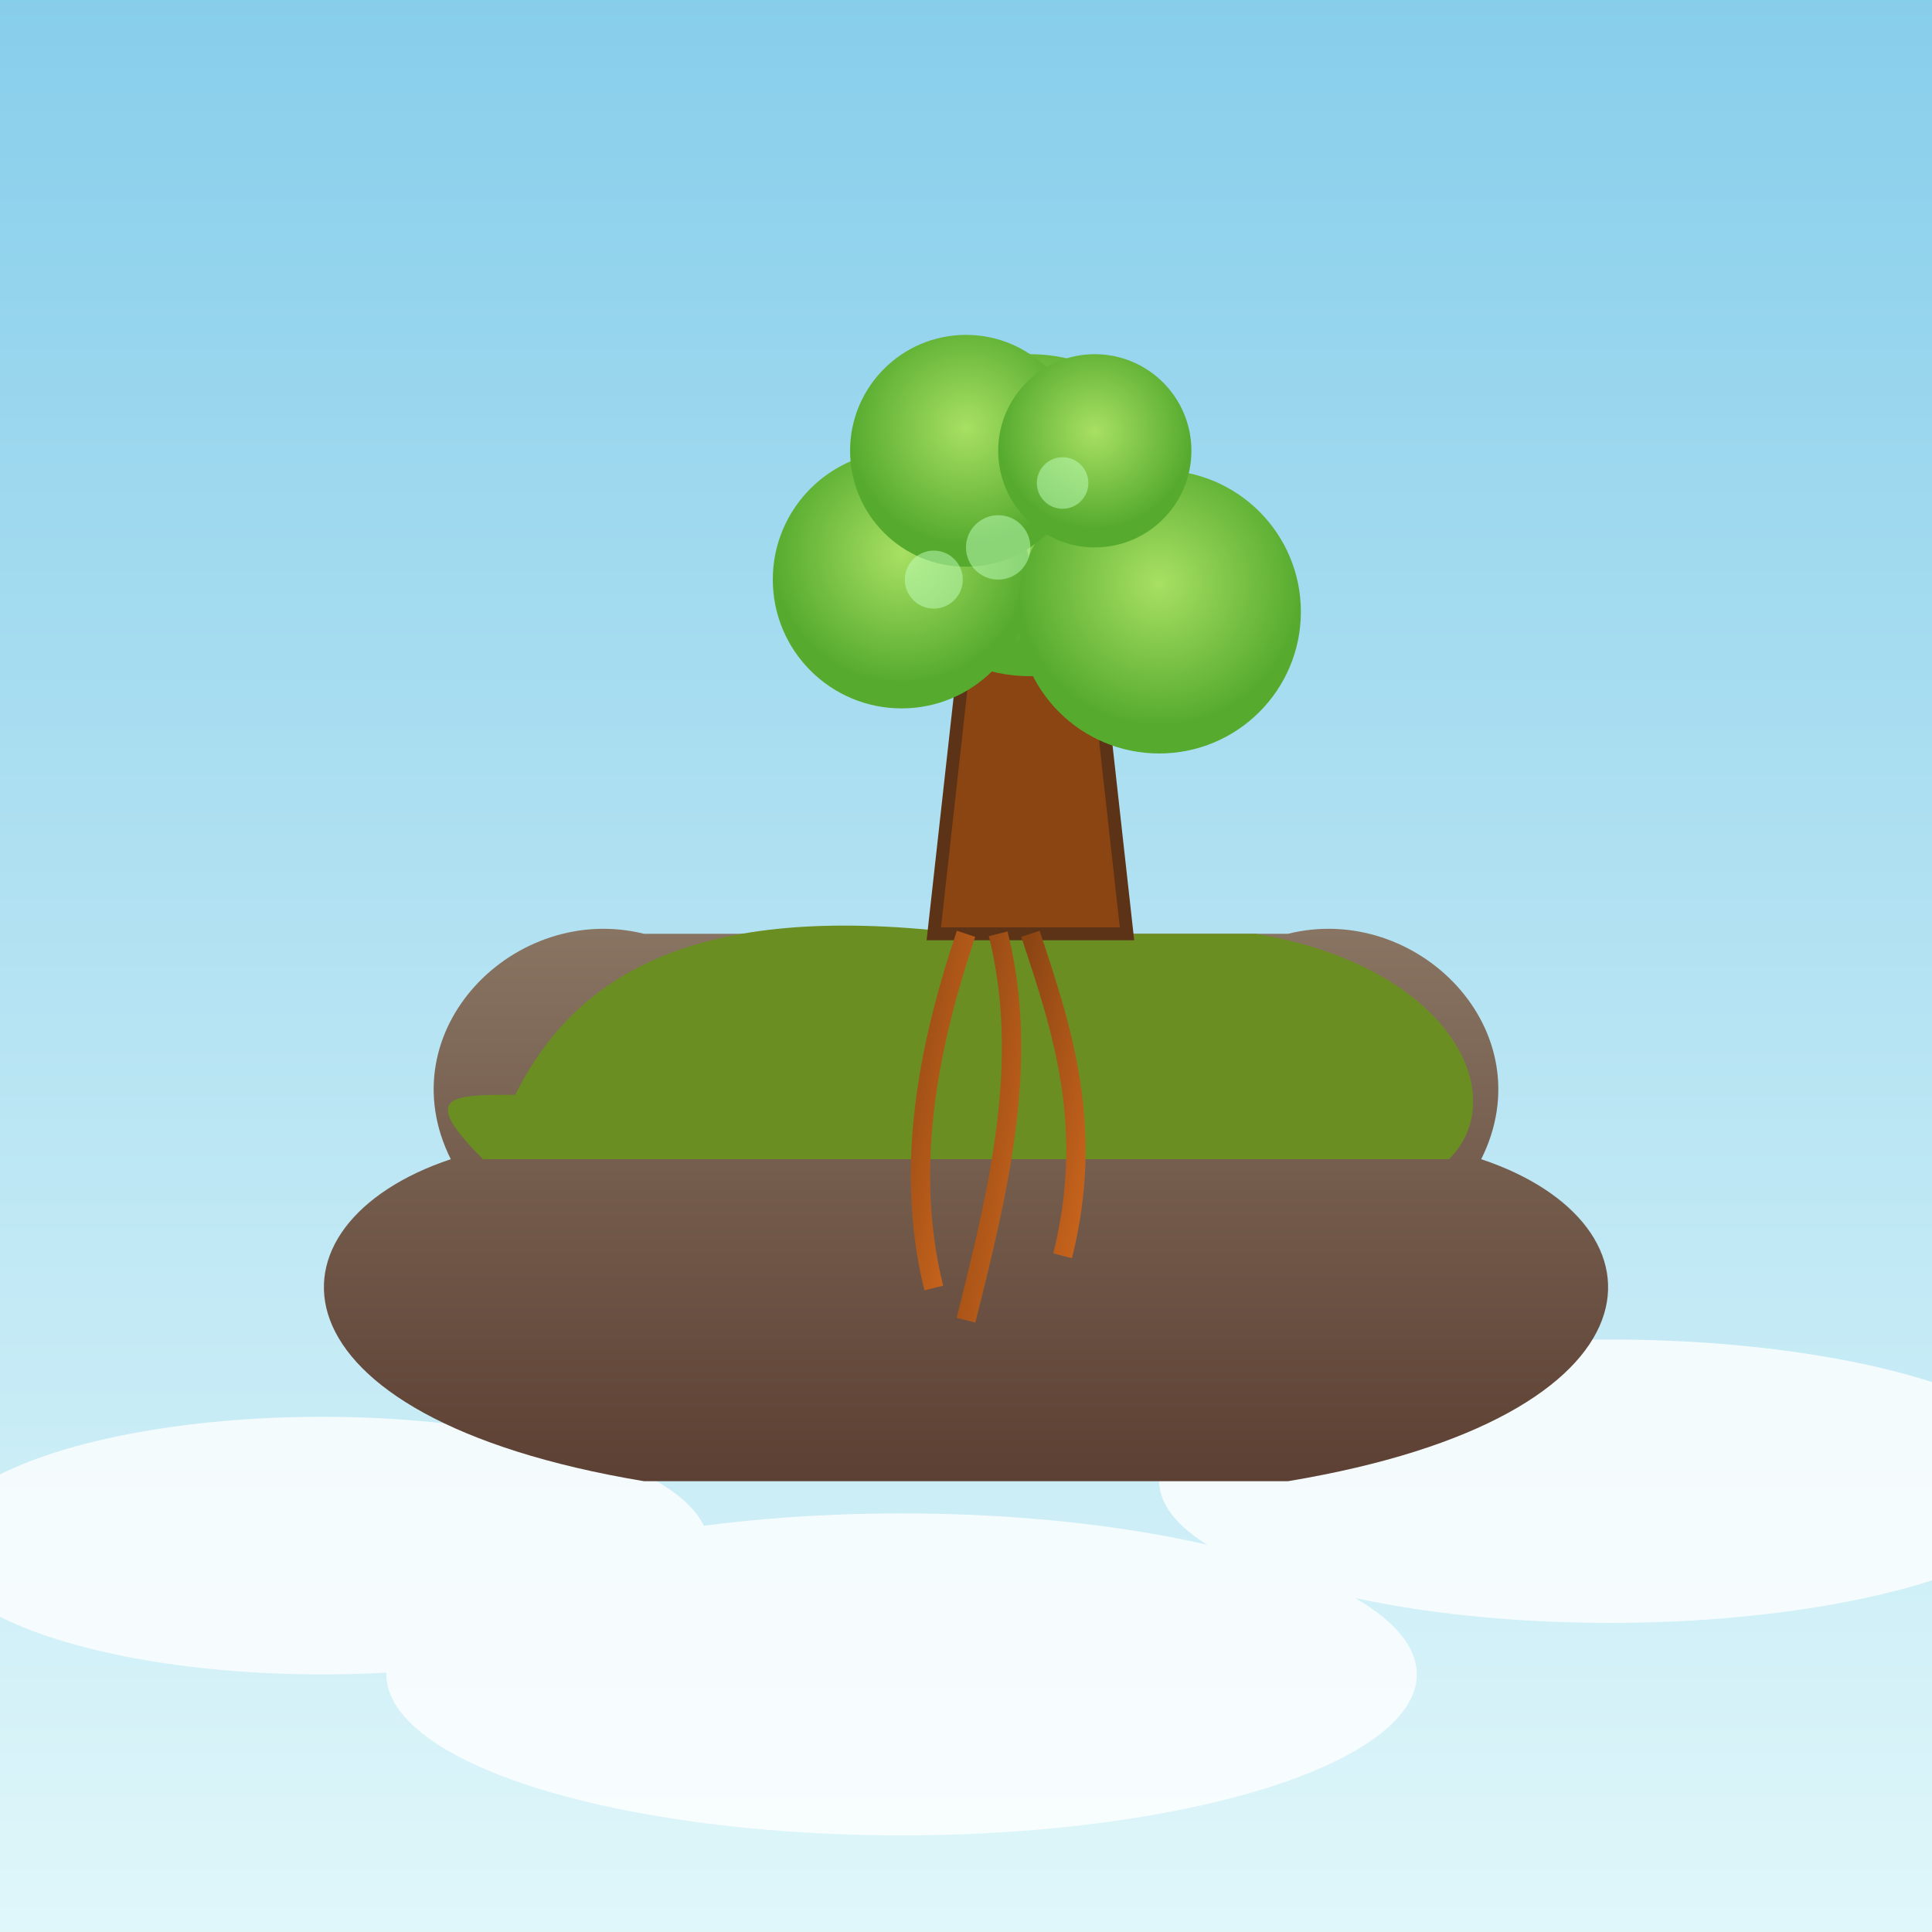 <svg xmlns="http://www.w3.org/2000/svg" viewBox="0 0 300 300">
  <defs>
    <linearGradient id="skyGrad" x1="0" y1="0" x2="0" y2="1">
      <stop offset="0%" stop-color="#87CEEB"/>
      <stop offset="100%" stop-color="#E0F7FA"/>
    </linearGradient>
    <radialGradient id="leafGrad" cx="50%" cy="40%" r="50%">
      <stop offset="0%" stop-color="#A8E063"/>
      <stop offset="100%" stop-color="#56AB2F"/>
    </radialGradient>
    <linearGradient id="rockGrad" x1="0" y1="0" x2="0" y2="1">
      <stop offset="0%" stop-color="#8B7765"/>
      <stop offset="100%" stop-color="#5C4033"/>
    </linearGradient>
    <linearGradient id="rootGrad" x1="0" y1="0" x2="1" y2="1">
      <stop offset="0%" stop-color="#8B4513"/>
      <stop offset="100%" stop-color="#D2691E"/>
    </linearGradient>
    <filter id="shadow" x="-20%" y="-20%" width="140%" height="140%">
      <feDropShadow dx="0" dy="4" stdDeviation="4" flood-color="#000" flood-opacity="0.3"/>
    </filter>
  </defs>
  <!-- Background sky -->
  <rect width="300" height="300" fill="url(#skyGrad)"/>
  <!-- Clouds below -->
  <g fill="#FFF" opacity="0.8">
    <ellipse cx="50" cy="240" rx="60" ry="20"/>
    <ellipse cx="140" cy="260" rx="80" ry="25"/>
    <ellipse cx="250" cy="230" rx="70" ry="22"/>
    <ellipse cx="180" cy="210" rx="50" ry="18"/>
  </g>
  <!-- Floating island -->
  <path d="
    M70,180
    C60,160 80,140 100,145
    L200,145
    C220,140 240,160 230,180
    C260,190 260,220 200,230
    L100,230
    C40,220 40,190 70,180
    Z"
    fill="url(#rockGrad)" filter="url(#shadow)"/>
  <path d="
    M80,170
    C90,150 110,140 150,145
    L195,145
    C225,150 235,170 225,180
    L75,180
    C65,170 70,170 80,170
    Z"
    fill="#6b8e23"/>
  <!-- Tree trunk -->
  <path d="M145,145 L150,100 C150,90 155,85 160,85 C165,85 170,90 170,100 L175,145 Z"
        fill="#8B4513" stroke="#5C3317" stroke-width="2"/>
  <!-- Roots dangling -->
  <g stroke="url(#rootGrad)" stroke-width="3" fill="none">
    <path d="M150,145 C145,160 140,180 145,200"/>
    <path d="M155,145 C160,165 155,185 150,205"/>
    <path d="M160,145 C165,160 170,175 165,195"/>
  </g>
  <!-- Leaves canopy -->
  <g fill="url(#leafGrad)">
    <circle cx="160" cy="80" r="25"/>
    <circle cx="140" cy="90" r="20"/>
    <circle cx="180" cy="95" r="22"/>
    <circle cx="150" cy="70" r="18"/>
    <circle cx="170" cy="70" r="15"/>
  </g>
  <!-- Small highlights on leaves -->
  <g fill="#BFFFBF" opacity="0.5">
    <circle cx="155" cy="85" r="5"/>
    <circle cx="165" cy="75" r="4"/>
    <circle cx="145" cy="90" r="4.5"/>
  </g>
</svg>